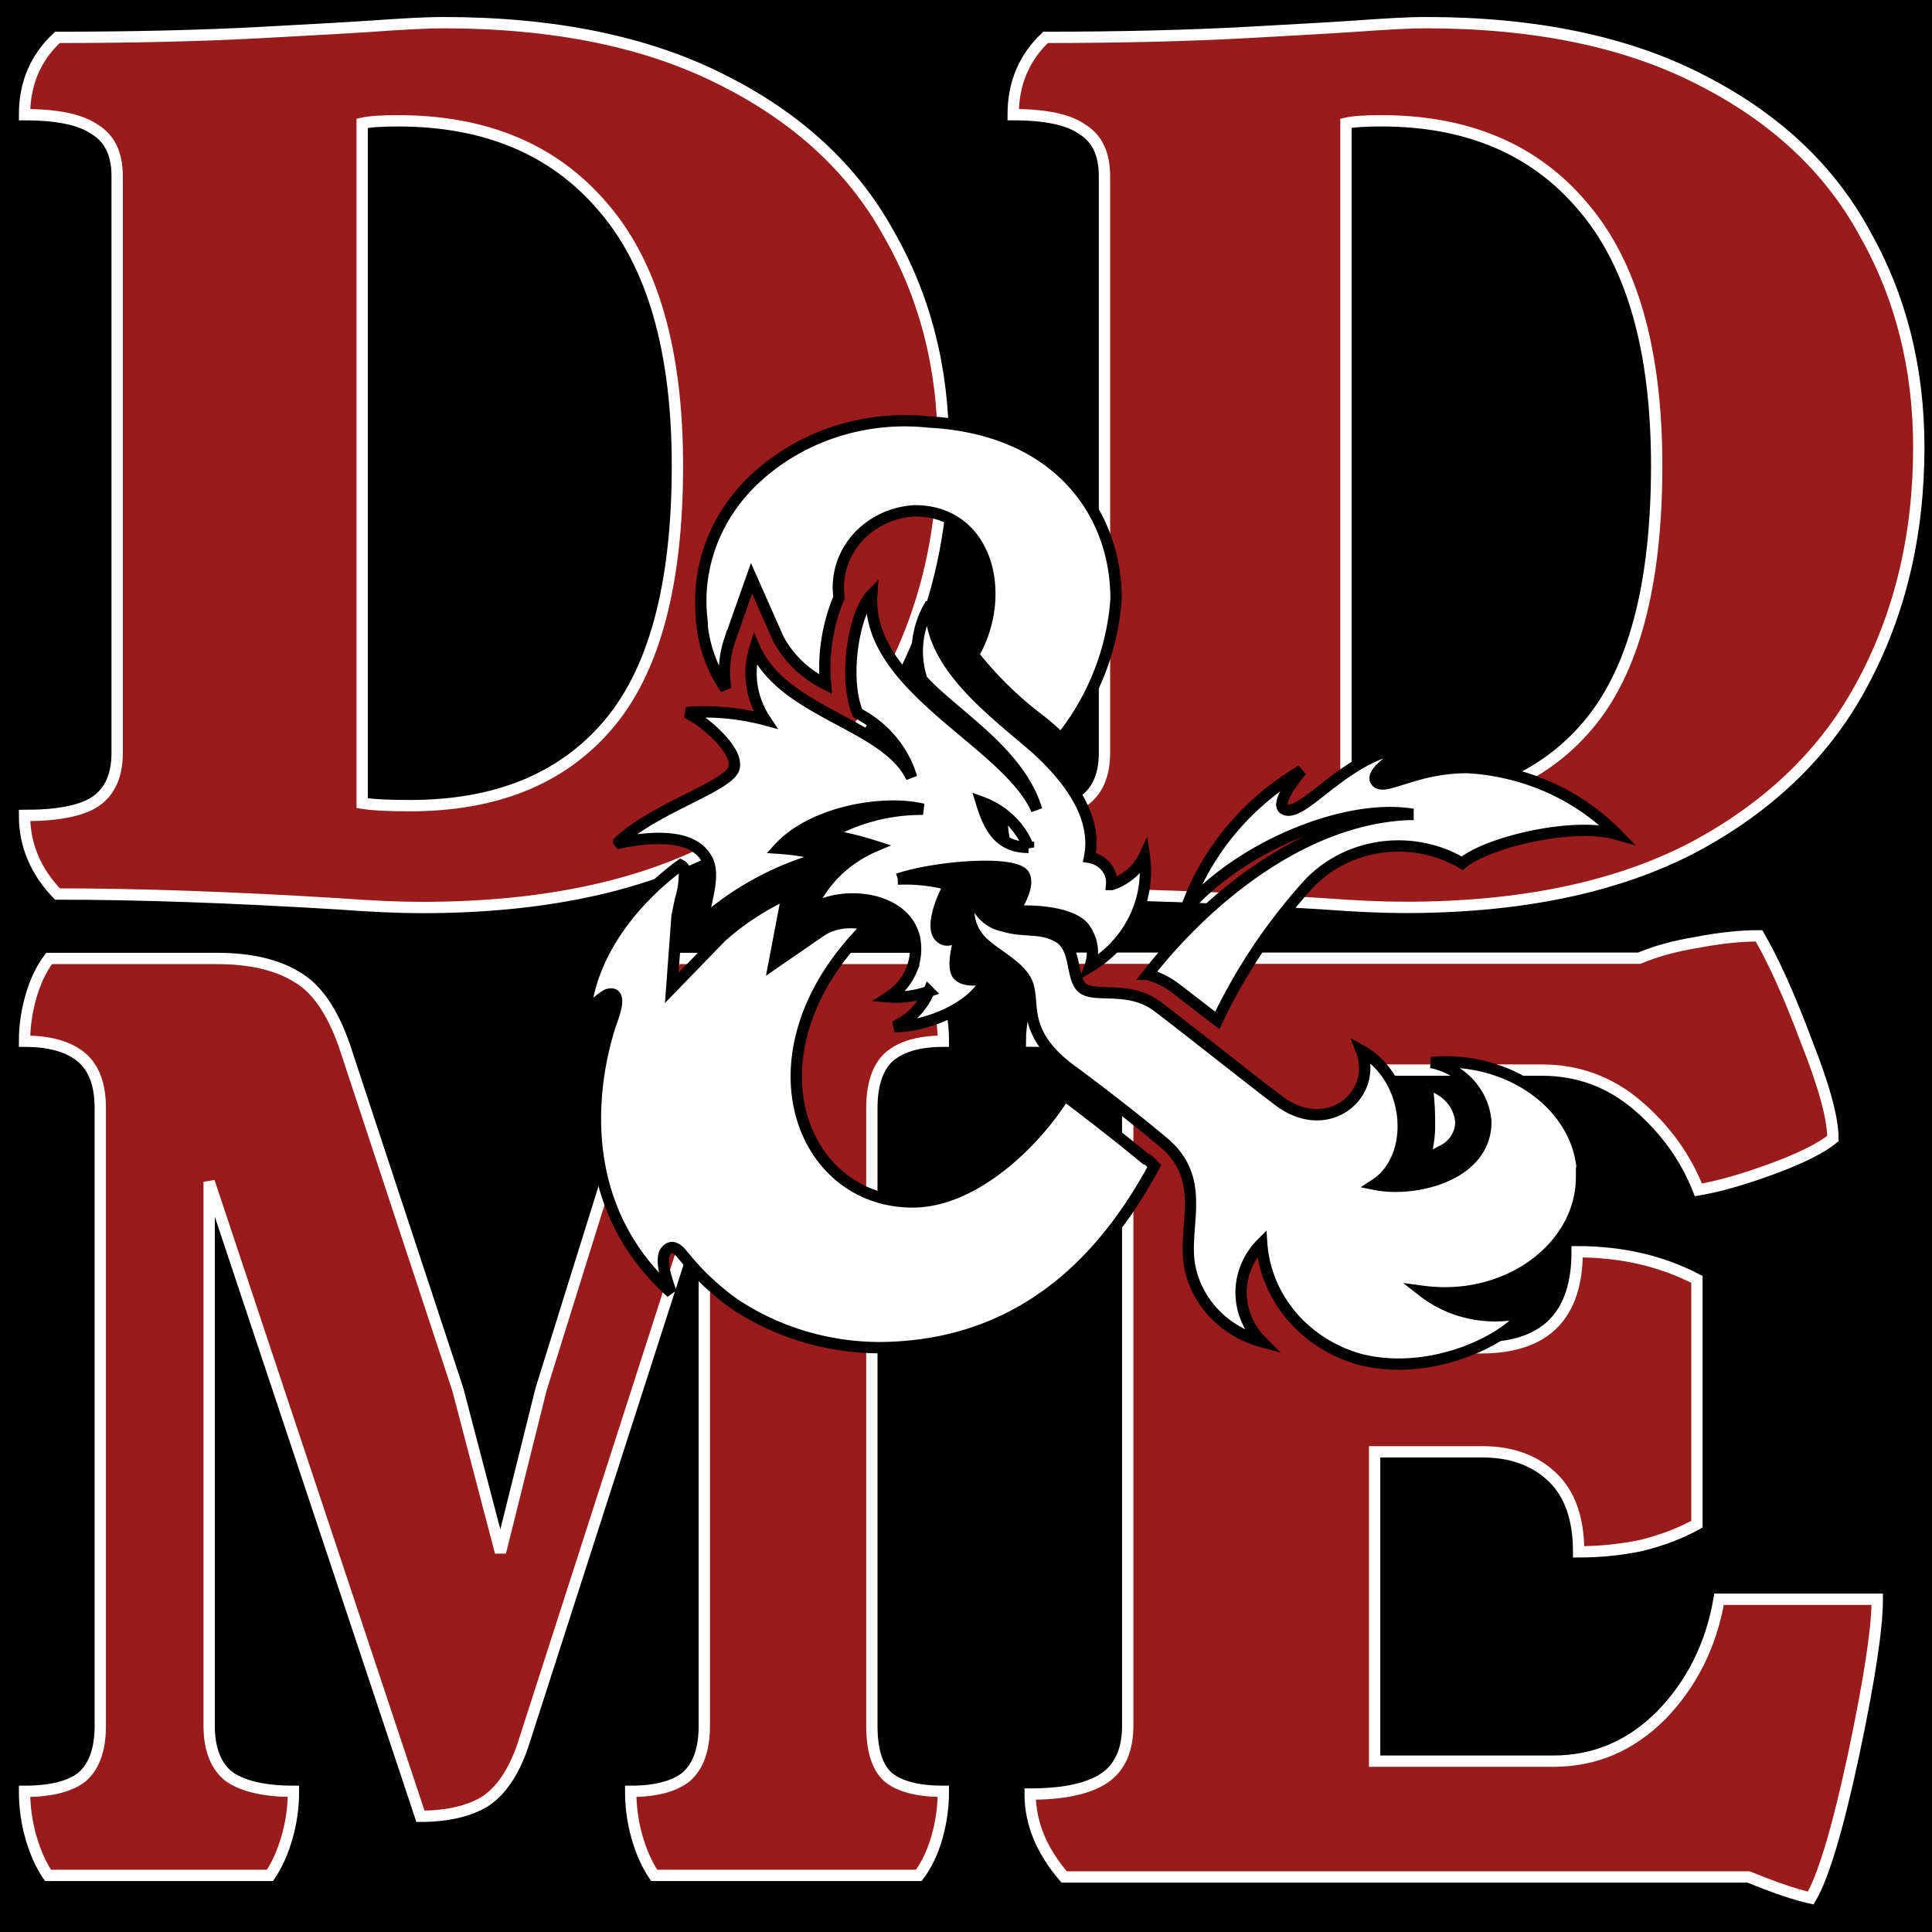 <svg width="1024" height="1024" fill="none" xmlns="http://www.w3.org/2000/svg"><path fill="#000" d="M0 0h1024v1024H0z"/><path d="M995 847.628c0 15.349-4.179 42.791-12.538 82.325-8.358 39.07-15.933 64.419-22.724 76.047-8.358-1.86-19.328-5.58-32.911-11.163H564.023C552.008 980.884 546 966.233 546 950.884c17.761 0 30.821-2.791 39.18-8.372 8.358-5.582 12.537-14.884 12.537-27.907v-327.21c0-12.558-4.179-21.628-12.537-27.209-7.836-5.581-20.635-8.372-38.396-8.372 0-15.349 6.007-30 18.022-43.954h304.035c8.881-3.72 19.068-6.511 30.56-8.372 12.015-2.325 22.986-3.488 32.911-3.488 7.836 13.488 16.195 32.093 25.075 55.814 9.404 23.721 14.105 40.93 14.105 51.628-6.269 5.116-16.978 10.465-32.127 16.046-15.15 5.582-28.21 9.303-39.18 11.163-6.791-17.209-17.5-32.093-32.127-44.651-14.628-12.558-31.605-18.837-50.934-18.837h-88.546v147.209h56.419c33.955 0 50.933-16.977 50.933-50.93 23.508 0 44.665 4.884 63.471 14.651V807.86c-8.358 4.652-18.022 8.373-28.993 11.163-10.97 2.326-22.202 3.489-33.694 3.489 0-17.675-4.702-30.931-14.105-39.768s-21.679-13.256-36.829-13.256h-57.202v163.954h94.815c21.94 0 41.008-8.14 57.202-24.419 16.194-16.744 26.381-37.209 30.56-61.395H995ZM223.637 481c-12.142 0-26.923-.65-44.344-1.951-56.487-3.47-106.11-5.204-148.872-5.204C18.807 461.702 13 447.825 13 432.214c17.421 0 29.827-2.386 37.218-7.156 7.919-5.204 11.878-13.877 11.878-26.019V93.311c0-11.71-3.96-19.949-11.878-24.719-7.39-5.204-19.797-7.806-37.218-7.806 0-16.479 5.807-30.139 17.421-40.98 40.122 0 76.284-.867 108.486-2.602 32.203-1.735 51.208-2.819 57.015-3.253 17.949-1.3 30.883-1.951 38.802-1.951 58.598 0 107.694 9.974 147.287 29.922 40.122 19.949 69.685 47.052 88.69 81.311C490.234 157.058 500 195.003 500 237.068c0 46.401-10.03 88.032-30.091 124.893-19.533 36.427-49.888 65.482-91.065 87.165C337.667 470.375 285.931 481 223.637 481Zm-6.335-53.99c45.401 0 80.243-14.094 104.527-42.282 24.812-28.621 37.218-74.589 37.218-137.903 0-61.145-13.198-106.896-39.593-137.252-25.868-30.356-62.03-45.534-108.487-45.534-8.974 0-15.309.433-19.004 1.3v360.37c5.279.867 13.725 1.301 25.339 1.301ZM744.61 480.943c-11.968 0-26.537-.65-43.708-1.951-55.674-3.469-104.585-5.203-146.731-5.203C542.724 461.648 537 447.772 537 432.163c17.171 0 29.398-2.385 36.683-7.155 7.805-5.203 11.707-13.875 11.707-26.016V93.301c0-11.707-3.902-19.946-11.707-24.716-7.285-5.203-19.512-7.804-36.683-7.804 0-16.477 5.724-30.136 17.171-40.976 39.544 0 75.187-.867 106.927-2.602 31.739-1.734 50.471-2.818 56.195-3.252 17.691-1.3 30.439-1.951 38.244-1.951 57.756 0 106.146 9.973 145.17 29.919 39.545 19.946 68.683 47.046 87.415 81.3C1007.37 157.041 1017 194.981 1017 237.041c0 46.395-9.89 88.021-29.659 124.878-19.252 36.422-49.17 65.474-89.756 87.154-40.585 21.247-91.577 31.87-152.975 31.87Zm-6.244-53.984c44.748 0 79.089-14.092 103.024-42.276 24.456-28.618 36.683-74.58 36.683-137.886 0-61.138-13.008-106.884-39.024-137.236-25.496-30.352-61.138-45.529-106.927-45.529-8.846 0-15.09.434-18.732 1.301V425.66c5.203.867 13.529 1.3 24.976 1.3ZM486.991 508c4.148 5.57 7.353 12.301 9.615 20.192 2.263 7.891 3.394 15.782 3.394 23.673-12.821 0-22.436 2.785-28.847 8.356-6.033 5.57-9.05 14.621-9.05 27.154v327.25c0 12.997 2.829 22.048 8.485 27.154 6.033 5.106 15.837 7.659 29.412 7.659 0 8.356-1.131 16.479-3.394 24.37-2.262 7.891-5.467 14.622-9.615 20.192H346.717c-3.771-5.57-6.788-12.301-9.05-20.192-2.263-7.891-3.394-16.014-3.394-24.37 13.198 0 23.002-2.553 29.412-7.659 6.411-5.57 9.616-14.621 9.616-27.154V626.367l-96.156 298.702c-4.902 14.389-11.689 24.369-20.362 29.94-8.673 5.106-19.985 7.659-33.937 7.659L110.853 626.367v288.258c0 12.533 3.582 21.584 10.746 27.154 7.542 5.106 18.854 7.659 33.938 7.659 0 8.356-1.132 16.479-3.394 24.37-2.263 7.891-5.279 14.622-9.05 20.192H25.443c-3.77-5.57-6.787-12.301-9.05-20.192-2.262-7.891-3.393-16.014-3.393-24.37 13.952 0 24.133-2.553 30.544-7.659 6.41-5.57 9.615-14.621 9.615-27.154v-327.25c0-12.533-3.394-21.584-10.181-27.154-6.788-5.571-16.78-8.356-29.978-8.356 0-7.891 1.131-15.782 3.394-23.673 2.262-7.891 5.467-14.622 9.615-20.192h88.803c17.723 0 31.863 3.249 42.421 9.748 10.559 6.034 19.043 18.335 25.453 36.902l59.956 181.728 22.625 86.338 21.494-86.338L358.029 508h128.962Z" fill="#991B1B" stroke="#fff" stroke-width="6"/><g filter="url(#a)"><path d="M372.21 326.052c-1.853-13.715-.368-27.647 4.342-40.74 4.709-13.093 12.519-25.002 22.838-34.824 11.976-11.402 26.535-20.098 42.585-25.436 16.05-5.338 33.173-7.18 50.085-5.386 67.247 3.425 99.465 46.841 99.465 93.682-1.825 26.901-11.966 52.71-29.172 74.238l-2.929-2.872c-3.28-3.094-7.146-6.297-11.715-9.722-11.916-9.425-22.612-20.141-31.866-31.927 18.393-31.596 7.849-76.337-31.047-76.337a45.021 45.021 0 0 0-16.939 4.332c-5.271 2.528-9.932 6.053-13.692 10.356-3.76 4.302-6.539 9.29-8.163 14.651a38.325 38.325 0 0 0-1.273 16.507c-6.134 14.627-8.581 30.397-7.146 46.068-10.738-5.326-19.458-13.664-24.955-23.863l-14.293-32.258-11.715 33.142a54.623 54.623 0 0 0-1.992 25.409c-7.208-10.555-11.553-22.619-12.653-35.13l.235.11ZM328.042 442.16c19.213-18.118 58.578-29.386 61.038-39.218 2.46-9.832-17.69-26.183-25.306-29.276a126.169 126.169 0 0 1 41.825 3.867c-3.707-5.59-6.114-11.858-7.064-18.39a44.066 44.066 0 0 1 1.558-19.503c15.23 34.468 69.59 39.992 83.063 68.494-2.104-7.203-5.718-13.934-10.627-19.798-4.91-5.863-11.017-10.738-17.959-14.338-7.732-18.781-1.992-53.249 7.498-62.86-3.397 49.713 71.817 78.105 87.398 114.119-9.255-30.932-44.167-50.486-60.804-68.935a47.367 47.367 0 0 1-2.158-20.573c.807-6.924 3.139-13.614 6.845-19.64-1.758 33.142 36.318 59.214 56.586 77.332 24.017 22.095 30.812 41.207 27.531 57.004 3.497.593 6.633 2.393 8.799 5.048 2.166 2.655 3.206 5.975 2.917 9.314a30.046 30.046 0 0 0 10.32-5.819c2.982-2.584 5.371-5.717 7.019-9.205 1.63 11.336-.219 22.874-5.326 33.251-5.108 10.376-13.261 19.156-23.494 25.3a21.846 21.846 0 0 0 1.038-10.814c-.571-3.632-2.051-7.082-4.319-10.066-7.732-8.838-29.757-8.948-37.138-8.396 0 0 9.021-12.815 5.506-19.222-4.569-8.065-47.565-4.53-66.896 2.099a89.424 89.424 0 0 1 27.532 3.093c-3.046 4.198-10.895 22.095-5.272 27.508 5.624 5.413 11.716-3.646 11.716-3.646s-6.678 19.554-1.875 24.083c4.804 4.53 15.113 1.326 15.113 1.326-6.443 15.356-31.398 25.851-48.971 25.851 8.34-3.833 14.829-10.505 18.159-18.67a51.446 51.446 0 0 1-21.088 2.872c5.236-3.429 9.299-8.223 11.692-13.795a29.3 29.3 0 0 0 1.781-17.579c-5.272-22.095-38.544-25.409-55.297-14.472 6.276-15.143 18.601-27.36 34.326-34.026a175.675 175.675 0 0 0-25.423-6.076c15.307-8.921 32.97-13.592 50.963-13.478-20.853-5.082-58.578 1.215-76.385 20.659 8.602.593 17.119 2 25.422 4.198-24.735 6.392-47.425 18.418-66.075 35.02 2.46-13.036 6.326-24.084 3.163-31.927-4.686-11.048-18.979-15.687-46.862-10.164l-.469-.552Zm217.09 2.983c-2.1-5.477-5.426-10.463-9.753-14.619-4.326-4.156-9.551-7.384-15.319-9.465 3.866 12.594 8.904 24.084 25.072 24.084Zm293.709 174.99c0-36.456-37.49-64.738-80.252-60.982 7.806 1.552 14.86 5.469 20.085 11.153 5.225 5.685 8.334 12.826 8.853 20.332 0 28.503-37.724 37.341-58.578 33.143 22.142-14.472 19.213-56.121-7.381-70.925 9.021 23.31-18.042 46.51-44.285 26.183-14.644-11.048-48.385-37.893-63.498-49.382-15.113-11.489-32.804-4.75-39.716-9.722-6.912-4.971-2.812-22.094-13.707-27.618-9.021-4.971-18.042-2.21-28.586-5.524-4.627-.945-8.737-3.431-11.577-7.003-2.84-3.571-4.221-7.987-3.888-12.44-2.289 4.211-3.231 8.96-2.711 13.667.52 4.707 2.479 9.17 5.64 12.847 7.264 7.843 19.214 12.704 24.251 21.321 6.444 11.047-4.452 26.735 24.134 47.946 13.708 10.053 35.147 26.624 48.737 38.113 23.431 19.333 10.896 43.306 13.942 64.296 1.502 9.67 5.925 18.729 12.739 26.095 6.813 7.365 15.731 12.726 25.688 15.443-7.018-7.047-10.925-16.35-10.925-26.017 0-9.667 3.907-18.97 10.925-26.016.985 14.082 6.538 27.538 15.905 38.545 9.368 11.007 22.097 19.032 36.463 22.989 37.959 9.5 78.378-11.048 86.813-25.078a63.498 63.498 0 0 1-28.249.607c-9.333-1.921-18.044-5.917-25.409-11.654 44.52 5.965 84.001-23.31 84.001-60.65l.586.331Zm-231.617-9.832c-11.716-9.832-29.64-23.752-42.996-33.805-15.23 24.525-47.682 56.562-80.486 56.562-60.452 0-90.796-80.645-23.431-146.709a33.169 33.169 0 0 0-9.138-1.325c-5.367-.127-10.657 1.216-15.231 3.866l-25.657 17.676 6.092-31.927a38.96 38.96 0 0 1 2.109-5.524c-13.279 5.995-25.491 13.896-36.201 23.421l-26.243 27.066 2.812-38.114 1.757-8.506a47.873 47.873 0 0 0 2.109-16.461 4.767 4.767 0 0 0-1.992-1.988c-12.418 9.059-46.862 37.671-50.728 79.762 3.021-4.431 7.017-8.198 11.716-11.047 3.866-1.326 7.146 0 3.514 11.047-1.406 4.087-34.444 88.379 30.578 146.819 0 0-7.147-17.123-2.812-22.094 2.109-2.541 4.804-2.762 8.552 1.767 3.749 4.53 5.741 6.85 8.904 10.164a138.03 138.03 0 0 0 18.745 16.129c22.217 14.829 48.699 22.922 75.917 23.2 80.486 0 123.014-52.365 146.679-96.223-1.054-1.105-2.226-2.32-3.515-3.425l-1.054-.331Zm139.064-182.613c-59.867 2.762-111.532 50.818-137.892 84.733a46.611 46.611 0 0 1 14.293 7.07l22.493 17.345c12.289-25.861 28.381-49.96 47.8-71.587 9.924-10.879 23.656-18.043 38.702-20.191 15.047-2.149 30.412.86 43.307 8.481 13.239-11.048 58.578-22.095 82.009-15.356-20.614-21.052-49.094-33.727-79.432-35.352-28.234 0-44.167 13.036-48.268 7.181-4.1-5.855 19.097-18.228 19.097-18.228-33.273 1.326-57.524 38.334-67.599 33.142-5.975-2.762 9.021-20.548 9.021-20.548-28.907 17.028-50.584 43.057-61.273 73.575 28.001-32.368 82.009-55.237 117.742-50.707v.442Zm10.075 143.174c4.822 1.084 9.155 3.583 12.376 7.136s5.164 7.978 5.549 12.638a16.486 16.486 0 0 1-2.544 8.795c-1.67 2.663-4.069 4.853-6.946 6.34a39.865 39.865 0 0 1-9.723 3.977 58.464 58.464 0 0 0 2.577-19.112c0-12.041-1.289-18.67-1.289-18.67" fill="#fff"/><path d="M756.363 570.862c4.822 1.084 9.155 3.583 12.376 7.136s5.164 7.978 5.549 12.638a16.486 16.486 0 0 1-2.544 8.795c-1.67 2.663-4.069 4.853-6.946 6.34a39.865 39.865 0 0 1-9.723 3.977 58.464 58.464 0 0 0 2.577-19.112c0-12.041-1.289-18.67-1.289-18.67M372.21 326.052c-1.853-13.715-.368-27.647 4.342-40.74 4.709-13.093 12.519-25.002 22.838-34.824 11.976-11.402 26.535-20.098 42.585-25.436 16.05-5.338 33.173-7.18 50.085-5.386 67.247 3.425 99.465 46.841 99.465 93.682-1.825 26.901-11.966 52.71-29.172 74.238l-2.929-2.872c-3.28-3.094-7.146-6.297-11.715-9.722-11.916-9.425-22.612-20.141-31.866-31.927 18.393-31.596 7.849-76.337-31.047-76.337a45.021 45.021 0 0 0-16.939 4.332c-5.271 2.528-9.932 6.053-13.692 10.356-3.76 4.302-6.539 9.29-8.163 14.651a38.325 38.325 0 0 0-1.273 16.507c-6.134 14.627-8.581 30.397-7.146 46.068-10.738-5.326-19.458-13.664-24.955-23.863l-14.293-32.258-11.715 33.142a54.623 54.623 0 0 0-1.992 25.409c-7.208-10.555-11.553-22.619-12.653-35.13l.235.11ZM328.042 442.16c19.213-18.118 58.578-29.386 61.038-39.218 2.46-9.832-17.69-26.183-25.306-29.276a126.169 126.169 0 0 1 41.825 3.867c-3.707-5.59-6.114-11.858-7.064-18.39a44.066 44.066 0 0 1 1.558-19.503c15.23 34.468 69.59 39.992 83.063 68.494-2.104-7.203-5.718-13.934-10.627-19.798-4.91-5.863-11.017-10.738-17.959-14.338-7.732-18.781-1.992-53.249 7.498-62.86-3.397 49.713 71.817 78.105 87.398 114.119-9.255-30.932-44.167-50.486-60.804-68.935a47.367 47.367 0 0 1-2.158-20.573c.807-6.924 3.139-13.614 6.845-19.64-1.758 33.142 36.318 59.214 56.586 77.332 24.017 22.095 30.812 41.207 27.531 57.004 3.497.593 6.633 2.393 8.799 5.048 2.166 2.655 3.206 5.975 2.917 9.314a30.046 30.046 0 0 0 10.32-5.819c2.982-2.584 5.371-5.717 7.019-9.205 1.63 11.336-.219 22.874-5.326 33.251-5.108 10.376-13.261 19.156-23.494 25.3a21.846 21.846 0 0 0 1.038-10.814c-.571-3.632-2.051-7.082-4.319-10.066-7.732-8.838-29.757-8.948-37.138-8.396 0 0 9.021-12.815 5.506-19.222-4.569-8.065-47.565-4.53-66.896 2.099a89.424 89.424 0 0 1 27.532 3.093c-3.046 4.198-10.895 22.095-5.272 27.508 5.624 5.413 11.716-3.646 11.716-3.646s-6.678 19.554-1.875 24.083c4.804 4.53 15.113 1.326 15.113 1.326-6.443 15.356-31.398 25.851-48.971 25.851 8.34-3.833 14.829-10.505 18.159-18.67a51.446 51.446 0 0 1-21.088 2.872c5.236-3.429 9.299-8.223 11.692-13.795a29.3 29.3 0 0 0 1.781-17.579c-5.272-22.095-38.544-25.409-55.297-14.472 6.276-15.143 18.601-27.36 34.326-34.026a175.675 175.675 0 0 0-25.423-6.076c15.307-8.921 32.97-13.592 50.963-13.478-20.853-5.082-58.578 1.215-76.385 20.659 8.602.593 17.119 2 25.422 4.198-24.735 6.392-47.425 18.418-66.075 35.02 2.46-13.036 6.326-24.084 3.163-31.927-4.686-11.048-18.979-15.687-46.862-10.164l-.469-.552Zm217.09 2.983c-2.1-5.477-5.426-10.463-9.753-14.619-4.326-4.156-9.551-7.384-15.319-9.465 3.866 12.594 8.904 24.084 25.072 24.084Zm293.709 174.99c0-36.456-37.49-64.738-80.252-60.982 7.806 1.552 14.86 5.469 20.085 11.153 5.225 5.685 8.334 12.826 8.853 20.332 0 28.503-37.724 37.341-58.578 33.143 22.142-14.472 19.213-56.121-7.381-70.925 9.021 23.31-18.042 46.51-44.285 26.183-14.644-11.048-48.385-37.893-63.498-49.382-15.113-11.489-32.804-4.75-39.716-9.722-6.912-4.971-2.812-22.094-13.707-27.618-9.021-4.971-18.042-2.21-28.586-5.524-4.627-.945-8.737-3.431-11.577-7.003-2.84-3.571-4.221-7.987-3.888-12.44-2.289 4.211-3.231 8.96-2.711 13.667.52 4.707 2.479 9.17 5.64 12.847 7.264 7.843 19.214 12.704 24.251 21.321 6.444 11.047-4.452 26.735 24.134 47.946 13.708 10.053 35.147 26.624 48.737 38.113 23.431 19.333 10.896 43.306 13.942 64.296 1.502 9.67 5.925 18.729 12.739 26.095 6.813 7.365 15.731 12.726 25.688 15.443-7.018-7.047-10.925-16.35-10.925-26.017 0-9.667 3.907-18.97 10.925-26.016.985 14.082 6.538 27.538 15.905 38.545 9.368 11.007 22.097 19.032 36.463 22.989 37.959 9.5 78.378-11.048 86.813-25.078a63.498 63.498 0 0 1-28.249.607c-9.333-1.921-18.044-5.917-25.409-11.654 44.52 5.965 84.001-23.31 84.001-60.65l.586.331Zm-231.617-9.832c-11.716-9.832-29.64-23.752-42.996-33.805-15.23 24.525-47.682 56.562-80.486 56.562-60.452 0-90.796-80.645-23.431-146.709a33.169 33.169 0 0 0-9.138-1.325c-5.367-.127-10.657 1.216-15.231 3.866l-25.657 17.676 6.092-31.927a38.96 38.96 0 0 1 2.109-5.524c-13.279 5.995-25.491 13.896-36.201 23.421l-26.243 27.066 2.812-38.114 1.757-8.506a47.873 47.873 0 0 0 2.109-16.461 4.767 4.767 0 0 0-1.992-1.988c-12.418 9.059-46.862 37.671-50.728 79.762 3.021-4.431 7.017-8.198 11.716-11.047 3.866-1.326 7.146 0 3.514 11.047-1.406 4.087-34.444 88.379 30.578 146.819 0 0-7.147-17.123-2.812-22.094 2.109-2.541 4.804-2.762 8.552 1.767 3.749 4.53 5.741 6.85 8.904 10.164a138.03 138.03 0 0 0 18.745 16.129c22.217 14.829 48.699 22.922 75.917 23.2 80.486 0 123.014-52.365 146.679-96.223-1.054-1.105-2.226-2.32-3.515-3.425l-1.054-.331Zm139.064-182.613c-59.867 2.762-111.532 50.818-137.892 84.733a46.611 46.611 0 0 1 14.293 7.07l22.493 17.345c12.289-25.861 28.381-49.96 47.8-71.587 9.924-10.879 23.656-18.043 38.702-20.191 15.047-2.149 30.412.86 43.307 8.481 13.239-11.048 58.578-22.095 82.009-15.356-20.614-21.052-49.094-33.727-79.432-35.352-28.234 0-44.167 13.036-48.268 7.181-4.1-5.855 19.097-18.228 19.097-18.228-33.273 1.326-57.524 38.334-67.599 33.142-5.975-2.762 9.021-20.548 9.021-20.548-28.907 17.028-50.584 43.057-61.273 73.575 28.001-32.368 82.009-55.237 117.742-50.707v.442Z" stroke="#000" stroke-width="6"/></g><defs><filter id="a" x="301.953" y="216" width="569.147" height="514" filterUnits="userSpaceOnUse" color-interpolation-filters="sRGB"><feFlood flood-opacity="0" result="BackgroundImageFix"/><feColorMatrix in="SourceAlpha" values="0 0 0 0 0 0 0 0 0 0 0 0 0 0 0 0 0 0 127 0"/><feOffset dy="4"/><feGaussianBlur stdDeviation="2"/><feColorMatrix values="0 0 0 0 0 0 0 0 0 0 0 0 0 0 0 0 0 0 0.25 0"/><feBlend in2="BackgroundImageFix" result="effect1_dropShadow"/><feBlend in="SourceGraphic" in2="effect1_dropShadow" result="shape"/></filter></defs></svg>